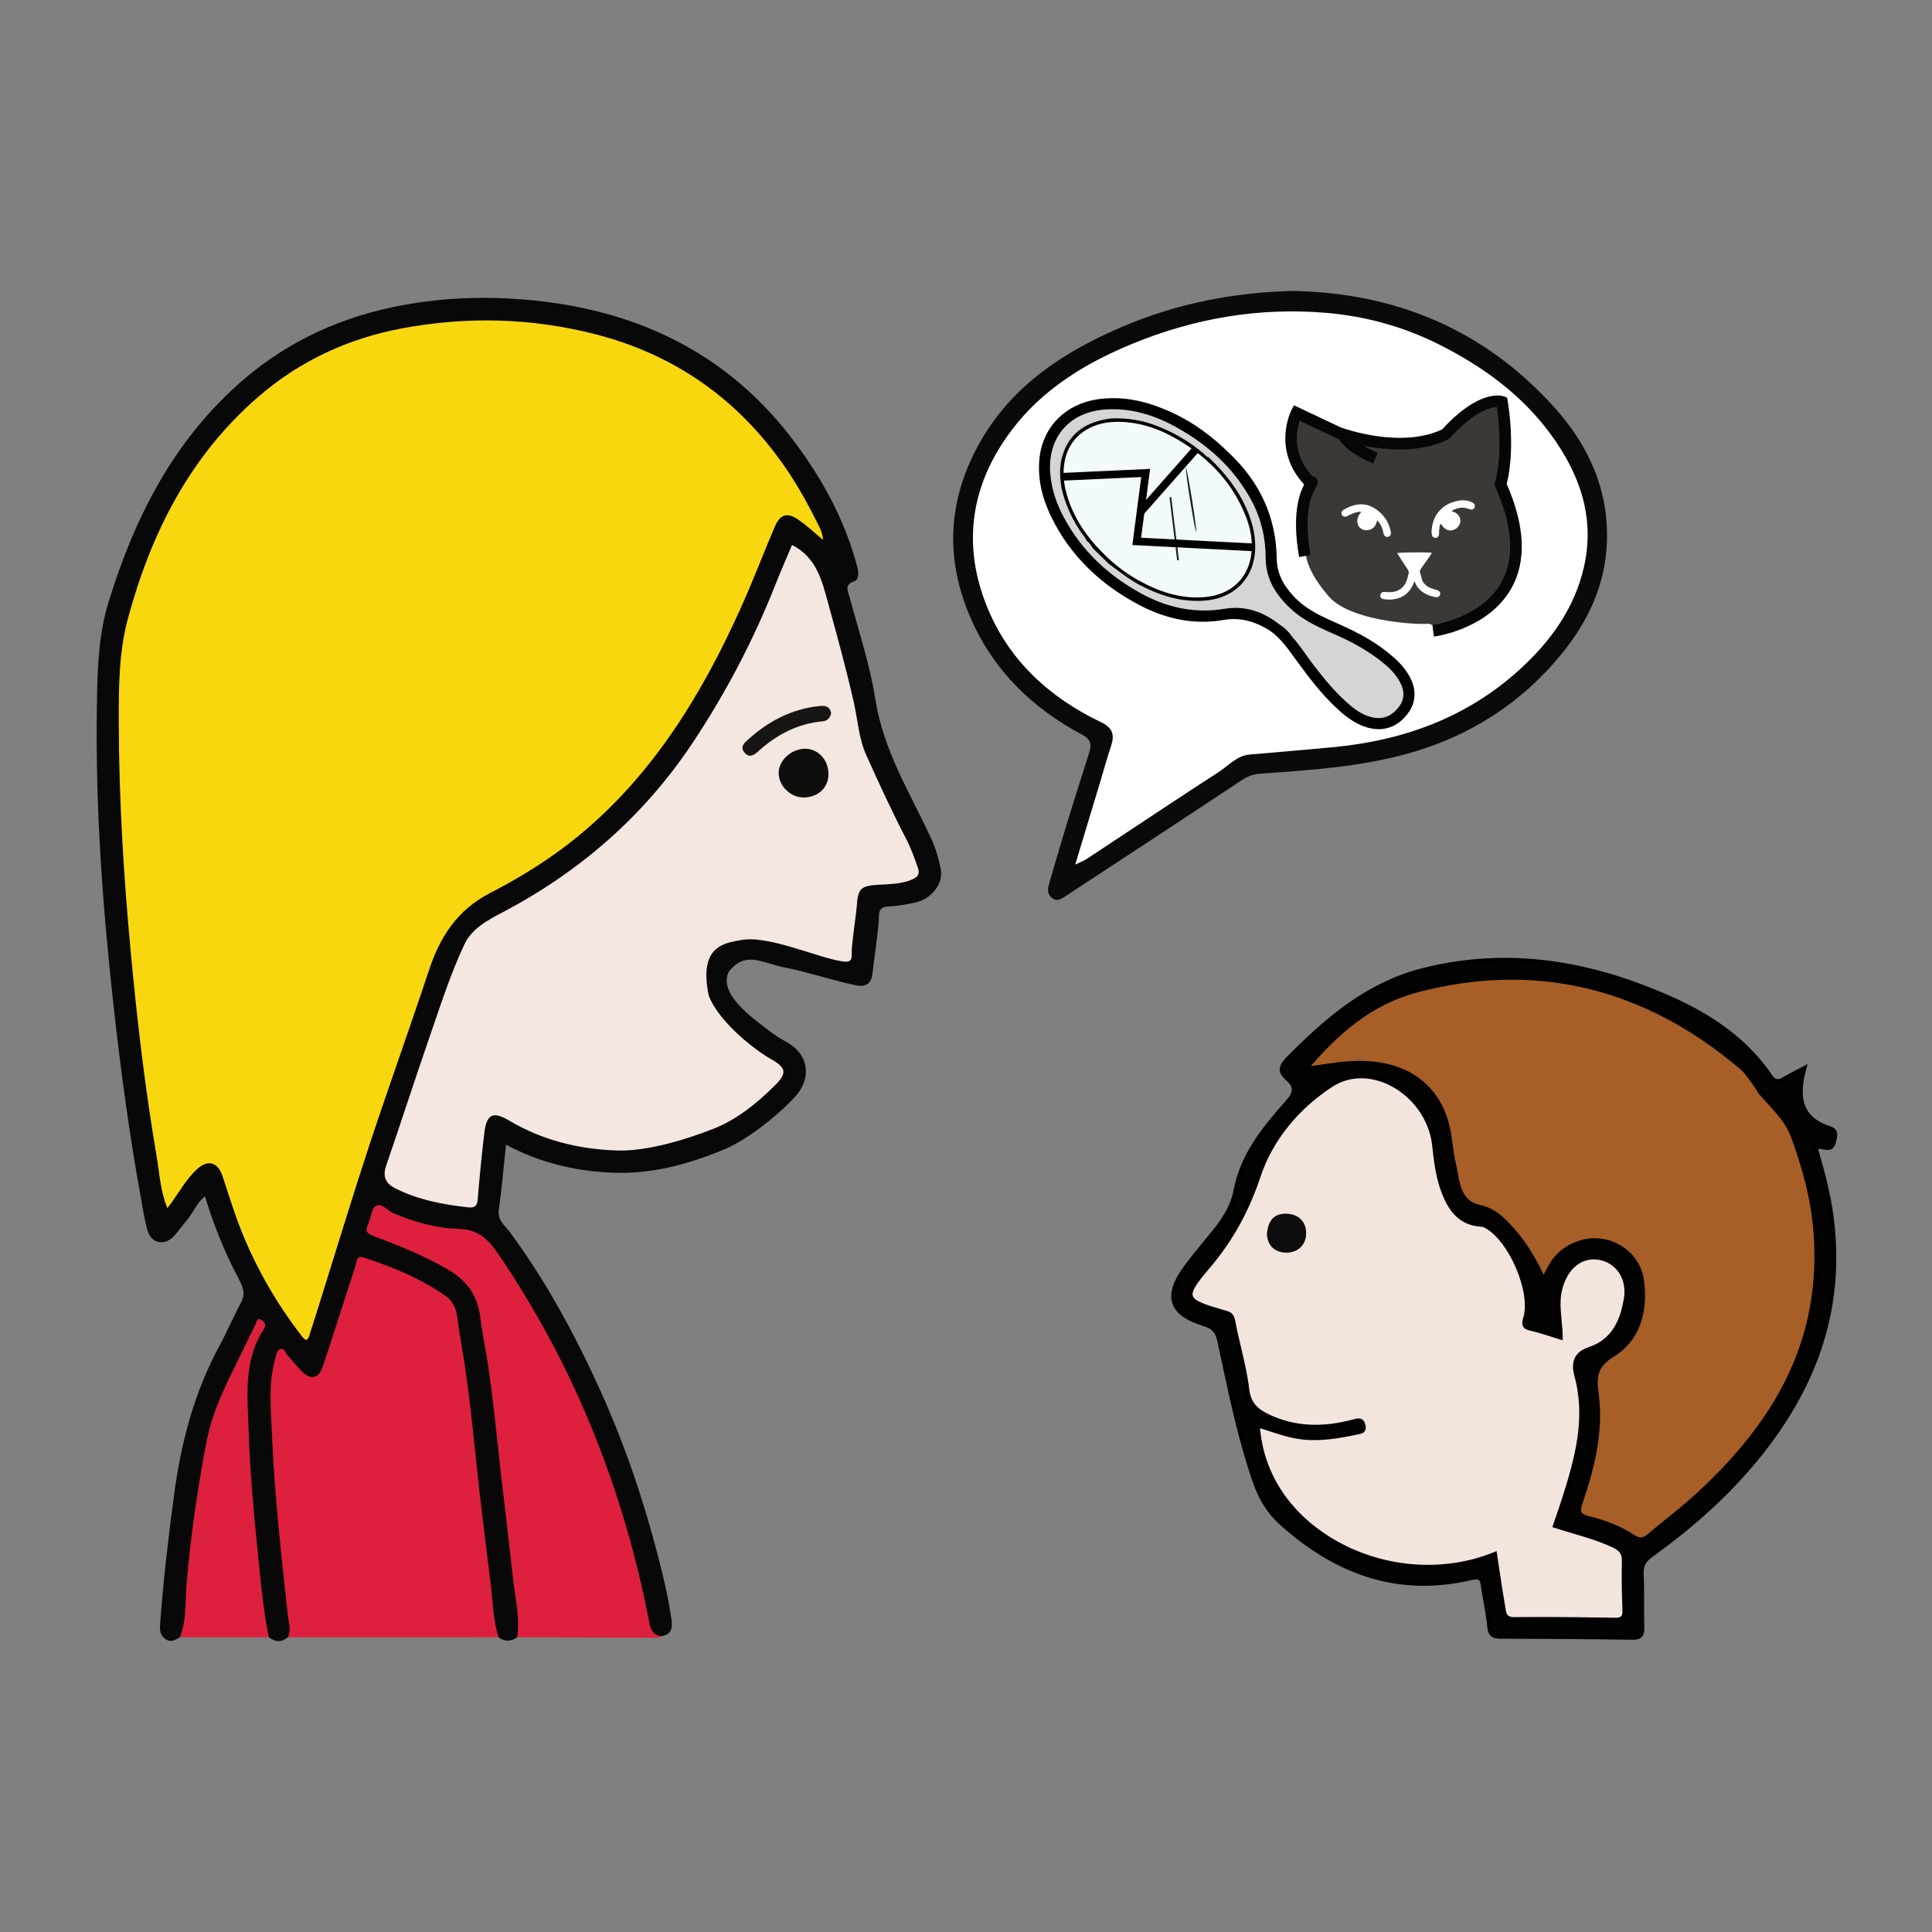 <?xml version="1.0" encoding="iso-8859-1"?>
<!-- Generator: Adobe Illustrator 19.0.0, SVG Export Plug-In . SVG Version: 6.00 Build 0)  -->
<svg version="1.1" xmlns="http://www.w3.org/2000/svg" xmlns:xlink="http://www.w3.org/1999/xlink" x="0px" y="0px"
	 viewBox="0 0 500 500" style="enable-background:new 0 0 500 500;" xml:space="preserve">
<rect x="0" y="0" width="500" height="500" fill="#808080" stroke="none"/>
<g id="Layer_1">
</g>
<g id="Layer_2">
	<g id="XMLID_5628_">
		<g id="XMLID_5702_">
			<g id="XMLID_5709_">
				<path id="XMLID_4_" style="fill:#F4E4DE;" d="M420.245,404.114c0.055-2.148-0.743-3.178-2.681-4.088
					c-4.836-2.27-10.014-3.458-15.188-5.13c0.708-2.068,1.408-4.023,2.047-5.997c3.474-10.719,6.62-21.541,3.522-32.883
					c-1.02-3.735,0.161-5.833,3.348-6.893c6.24-2.075,8.389-7.094,9.431-12.77c1.004-5.467-2.041-9.952-6.814-10.796
					c-4.749-0.84-8.656,2.448-10.079,7.928c-1.088,4.19,0.08,8.309,0.102,12.703c-2.78-0.843-5.153-1.701-7.596-2.255
					c-1.726-0.391-2.227-0.844-1.643-2.759c2.142-7.028-3.884-20.703-10.379-23.948c-0.363-0.181-0.807-0.242-1.221-0.274
					c-5.237-0.404-7.753-3.888-9.477-8.306c-1.545-3.961-2.037-8.12-2.487-12.305c-1.416-13.156-16.262-22.186-26.513-15.547
					c-8.712,5.641-15.636,13.806-18.873,23.586c-2.9,8.762-7.018,16.306-12.864,23.218c-6.94,8.204-6.683,8.915,3.505,11.862
					c1.393,0.403,2.44,0.471,2.787,2.389c1.067,5.91,2.936,11.705,3.612,17.646c0.447,3.929,2.52,5.646,5.547,7.071
					c7.214,3.397,14.639,3.272,22.143,1.228c1.309-0.356,2.089-0.374,2.424,1.178c0.326,1.515-0.743,1.586-1.653,1.777
					c-4.663,0.978-9.3,1.821-14.152,1.294c-3.982-0.432-7.646-1.946-11.547-3.113c1.829,28.018,35.389,43.89,61.361,33.201
					c0.737,4.795,1.357,9.228,2.13,13.635c0.267,1.526,0.217,3.273,2.825,3.244c8.706-0.097,17.415,0.031,26.122,0.162
					c1.826,0.027,2.469-0.569,2.401-2.417C420.23,412.543,420.138,408.324,420.245,404.114z M333.019,324.166
					c-2.904,0.028-4.996-1.618-5.13-4.867c0.303-3.03,1.533-5.219,4.886-5.18c3.133,0.036,5.168,1.891,5.238,4.889
					C338.084,322.011,336.03,324.137,333.019,324.166z"/>
			</g>
			<g id="XMLID_5708_">
				<path id="XMLID_5_" style="fill:#A75F27;" d="M465.496,298.428c-2.419-7.377-2.749-7.816-9.814-15.514
					c-0.464-0.506-0.698-1.217-1.122-1.769c-1.275-1.663-2.359-3.569-3.927-4.897c-24.5-20.76-52.28-28.15-83.658-19.98
					c-11.795,3.071-20.738,10.496-28.981,20.31c4.324-0.565,7.85-1.232,11.403-1.454c12.086-0.756,22.475,3.908,25.351,16.816
					c0.667,2.993,0.807,6.104,1.503,9.089c1.026,4.4,1.023,10.045,6.46,11.233c3.409,0.745,5.436,2.453,7.523,4.643
					c3.868,4.057,6.843,8.725,9.207,14.164c0.744-1.41,1.295-2.531,1.914-3.614c2.644-4.621,8.43-7.285,13.632-6.299
					c5.099,0.967,9.245,4.914,9.966,10.157c1.067,7.755-0.833,15.209-7.489,19.314c-4.742,2.925-4.819,5.661-4.218,10.199
					c1.277,9.635-1.06,18.903-4.134,27.972c-0.751,2.215-0.802,3.407,2.062,4.085c4.062,0.962,8.029,2.531,11.573,4.826
					c1.641,1.062,2.736,0.791,4.085-0.354c3.739-3.174,7.663-6.137,11.316-9.404c20.586-18.408,33.838-40.195,31.682-69.074
					C469.307,311.846,467.678,305.083,465.496,298.428z"/>
			</g>
			<g id="XMLID_5707_">
				<path id="XMLID_6_" style="fill:#0E0D0D;" d="M332.775,314.119c-3.353-0.039-4.583,2.149-4.886,5.18
					c0.134,3.249,2.227,4.896,5.13,4.867c3.011-0.029,5.065-2.155,4.994-5.158C337.943,316.011,335.908,314.156,332.775,314.119z"/>
			</g>
			<g id="XMLID_5703_">
				<path id="XMLID_7076_" style="fill:#030302;" d="M469.915,296.998c1.661-0.766,4.01,1.471,4.714-1.45
					c0.321-1.333,0.932-2.92-0.975-3.535c-8.026-2.589-8.679-8.361-6.642-15.652c-1.932,1.023-3.683,1.87-5.351,2.856
					c-1.46,0.863-2.454,0.773-3.488-0.745c-7.772-11.409-19.299-17.7-31.676-22.564c-18.804-7.39-38.058-9.874-58.028-4.925
					c-14.435,3.577-24.975,12.72-35.049,22.849c-2.037,2.048-2.457,3.448-0.244,5.366c2.401,2.082,2.044,3.69-0.115,6.116
					c-5.953,6.691-11.588,13.645-13.345,22.91c-0.732,3.862-2.876,7.254-5.356,10.344c-2.459,3.063-5.024,6.047-7.373,9.192
					c-5.637,7.547-4.273,12.235,4.641,14.962c2.65,0.81,3.451,2.127,3.974,4.562c2.612,12.148,5.02,24.344,9.086,36.142
					c1.465,4.25,3.643,7.888,6.921,10.826c14.08,12.62,30.167,18.606,49.128,14.186c2.577-0.601,2.79,0.352,3.06,2.251
					c0.493,3.467,1.3,6.898,1.617,10.377c0.191,2.095,1.087,2.523,2.927,2.528c11.379,0.035,22.758,0.101,34.135,0.269
					c2.094,0.031,2.632-0.741,2.576-2.691c-0.132-4.633,0.04-9.278-0.169-13.906c-0.101-2.244,0.703-3.481,2.502-4.775
					c9.255-6.657,17.864-14.081,25.324-22.74c16.097-18.685,24.615-39.87,21.307-64.948
					C473.217,308.733,471.589,302.859,469.915,296.998z M417.984,419.169c-8.707-0.131-17.416-0.259-26.122-0.162
					c-2.608,0.029-2.557-1.718-2.825-3.244c-0.772-4.407-1.393-8.84-2.13-13.635c-25.972,10.689-59.532-5.182-61.361-33.201
					c3.9,1.167,7.565,2.681,11.547,3.113c4.852,0.527,9.489-0.316,14.152-1.294c0.91-0.191,1.98-0.262,1.653-1.777
					c-0.334-1.552-1.115-1.534-2.424-1.178c-7.504,2.044-14.929,2.169-22.143-1.228c-3.027-1.426-5.1-3.142-5.547-7.071
					c-0.676-5.94-2.545-11.736-3.612-17.646c-0.346-1.918-1.394-1.986-2.787-2.389c-10.188-2.947-10.445-3.658-3.505-11.862
					c5.847-6.912,9.964-14.455,12.864-23.218c3.237-9.78,10.161-17.945,18.873-23.586c10.251-6.638,25.097,2.391,26.513,15.547
					c0.451,4.185,0.943,8.344,2.487,12.305c1.723,4.418,4.24,7.902,9.477,8.306c0.413,0.032,0.858,0.092,1.221,0.274
					c6.495,3.245,12.522,16.92,10.379,23.948c-0.584,1.916-0.083,2.368,1.643,2.759c2.443,0.554,4.816,1.412,7.596,2.255
					c-0.022-4.394-1.189-8.512-0.102-12.703c1.422-5.48,5.33-8.768,10.079-7.928c4.773,0.844,7.817,5.329,6.814,10.796
					c-1.042,5.675-3.191,10.695-9.431,12.77c-3.187,1.06-4.369,3.158-3.348,6.893c3.098,11.342-0.048,22.164-3.522,32.883
					c-0.64,1.975-1.34,3.93-2.047,5.997c5.175,1.671,10.352,2.859,15.188,5.13c1.938,0.91,2.736,1.94,2.681,4.088
					c-0.108,4.21-0.016,8.429,0.14,12.639C420.453,418.6,419.81,419.197,417.984,419.169z M438.149,387.952
					c-3.653,3.267-7.577,6.23-11.316,9.404c-1.349,1.145-2.444,1.416-4.085,0.354c-3.544-2.295-7.511-3.863-11.573-4.826
					c-2.864-0.678-2.813-1.87-2.062-4.085c3.074-9.069,5.411-18.338,4.134-27.972c-0.602-4.538-0.525-7.274,4.218-10.199
					c6.657-4.105,8.556-11.559,7.489-19.314c-0.721-5.243-4.866-9.19-9.966-10.157c-5.202-0.986-10.988,1.677-13.632,6.299
					c-0.619,1.082-1.17,2.203-1.914,3.614c-2.363-5.439-5.339-10.107-9.207-14.164c-2.087-2.189-4.114-3.898-7.523-4.643
					c-5.437-1.188-5.434-6.833-6.46-11.233c-0.696-2.984-0.836-6.096-1.503-9.089c-2.877-12.908-13.265-17.571-25.351-16.816
					c-3.554,0.222-7.079,0.888-11.403,1.454c8.243-9.814,17.186-17.239,28.981-20.31c31.379-8.17,59.158-0.781,83.658,19.98
					c1.568,1.328,2.651,3.235,3.927,4.897c0.424,0.552,0.658,1.263,1.122,1.769c7.065,7.698,7.395,8.137,9.814,15.514
					c2.182,6.655,3.811,13.418,4.336,20.45C471.987,347.757,458.735,369.543,438.149,387.952z"/>
				<path id="XMLID_7080_" d="M422.594,424.364c-0.041,0-0.082,0-0.124-0.001c-12.363-0.184-24.733-0.24-34.13-0.27
					c-1.945-0.005-3.197-0.506-3.424-2.982c-0.191-2.097-0.57-4.223-0.937-6.277c-0.238-1.333-0.483-2.71-0.678-4.075
					c-0.136-0.958-0.251-1.604-0.604-1.846c-0.306-0.211-0.91-0.207-1.847,0.012c-17.951,4.186-34.169-0.493-49.575-14.301
					c-3.172-2.843-5.48-6.453-7.06-11.036c-3.633-10.539-5.981-21.563-8.252-32.223l-0.851-3.977
					c-0.479-2.232-1.146-3.429-3.632-4.189c-4.595-1.405-7.236-3.335-8.075-5.899c-0.855-2.612,0.185-5.831,3.18-9.84
					c1.58-2.115,3.282-4.188,4.928-6.191c0.822-1.002,1.645-2.004,2.456-3.015c1.875-2.336,4.459-5.927,5.255-10.123
					c1.783-9.407,7.386-16.318,13.462-23.149c1.206-1.354,1.696-2.29,1.643-3.126c-0.047-0.721-0.518-1.445-1.48-2.28
					c-1.094-0.948-1.618-1.813-1.652-2.725c-0.047-1.269,0.919-2.416,1.87-3.372c9.091-9.142,20.064-19.21,35.283-22.981
					c18.877-4.678,37.959-3.06,58.331,4.945c11.082,4.355,23.539,10.464,31.906,22.749c0.843,1.235,1.5,1.377,2.821,0.596
					c1.165-0.688,2.365-1.309,3.636-1.964c0.563-0.291,1.141-0.589,1.736-0.904l1.028-0.544l-0.313,1.121
					c-2.338,8.361-0.449,12.859,6.313,15.042c2.183,0.703,1.71,2.547,1.397,3.768l-0.09,0.359c-0.553,2.295-2.122,2.007-3.271,1.797
					c-0.467-0.086-0.919-0.17-1.311-0.121c1.729,6.074,3.216,11.604,3.98,17.396c3.115,23.617-3.893,44.99-21.425,65.34
					c-6.924,8.036-15.235,15.501-25.41,22.82c-1.781,1.28-2.382,2.418-2.295,4.347c0.117,2.588,0.115,5.218,0.113,7.762
					c-0.001,2.019-0.002,4.105,0.056,6.152c0.035,1.24-0.165,1.987-0.67,2.499C424.403,424.145,423.694,424.364,422.594,424.364z
					 M382.026,407.76c0.516,0,0.915,0.108,1.236,0.328c0.742,0.509,0.882,1.49,1.029,2.53c0.191,1.348,0.436,2.716,0.672,4.04
					c0.37,2.076,0.753,4.223,0.948,6.361c0.16,1.756,0.776,2.07,2.431,2.074c9.399,0.029,21.773,0.086,34.142,0.27
					c0.873,0.034,1.4-0.116,1.687-0.407c0.291-0.295,0.408-0.841,0.382-1.77c-0.058-2.062-0.057-4.156-0.056-6.181
					c0.002-2.533,0.004-5.152-0.111-7.717c-0.119-2.617,0.997-3.973,2.709-5.204c10.11-7.272,18.365-14.685,25.236-22.66
					c17.336-20.122,24.268-41.238,21.19-64.557c-0.775-5.877-2.31-11.508-4.087-17.732l-0.118-0.412l0.39-0.18
					c0.762-0.351,1.589-0.2,2.318-0.065c1.19,0.219,1.787,0.327,2.118-1.048l0.094-0.373c0.384-1.497,0.431-2.192-0.735-2.568
					c-8.793-2.837-8.692-9.412-7.262-15.159c-0.248,0.13-0.494,0.256-0.737,0.382c-1.257,0.648-2.444,1.262-3.585,1.937
					c-1.776,1.046-3.018,0.778-4.156-0.895c-8.215-12.06-20.506-18.081-31.445-22.38c-20.173-7.929-39.055-9.533-57.726-4.906
					c-14.968,3.709-25.818,13.67-34.814,22.716c-1.133,1.139-1.605,1.926-1.579,2.63c0.022,0.615,0.438,1.252,1.307,2.006
					c1.18,1.022,1.759,1.967,1.824,2.972c0.073,1.129-0.493,2.281-1.893,3.854c-5.98,6.723-11.491,13.515-13.228,22.671
					c-0.837,4.416-3.516,8.144-5.458,10.563c-0.813,1.014-1.638,2.019-2.463,3.022c-1.639,1.996-3.333,4.059-4.899,6.155
					c-2.785,3.729-3.776,6.651-3.03,8.932c0.73,2.232,3.157,3.95,7.418,5.253c2.93,0.896,3.777,2.427,4.317,4.936l0.85,3.979
					c2.265,10.631,4.607,21.623,8.22,32.104c1.521,4.418,3.74,7.892,6.782,10.618c15.145,13.573,31.066,18.177,48.681,14.07
					C381.17,407.823,381.632,407.76,382.026,407.76z M418.1,419.67c-0.04,0-0.081,0-0.123-0.001
					c-8.54-0.128-17.371-0.257-26.108-0.161c-0.023,0-0.046,0-0.068,0c-2.7,0.001-2.977-1.832-3.179-3.173
					c-0.024-0.163-0.049-0.325-0.076-0.485c-0.552-3.146-1.021-6.28-1.52-9.597c-0.169-1.125-0.34-2.265-0.517-3.426
					c-13.659,5.388-30.012,3.797-42.839-4.201c-11.055-6.894-17.842-17.706-18.622-29.666l-0.047-0.718l0.689,0.207
					c1.031,0.308,2.046,0.641,3.054,0.972c2.84,0.931,5.521,1.81,8.402,2.123c4.784,0.52,9.351-0.313,13.996-1.286l0.229-0.046
					c0.423-0.083,0.86-0.169,1.007-0.391c0.12-0.182,0.083-0.506,0.031-0.746c-0.104-0.481-0.252-0.783-0.442-0.899
					c-0.271-0.165-0.814-0.049-1.36,0.099c-8.447,2.302-15.803,1.891-22.487-1.258c-3.159-1.488-5.36-3.327-5.832-7.467
					c-0.399-3.515-1.238-7.053-2.05-10.475c-0.553-2.331-1.124-4.741-1.557-7.139c-0.253-1.404-0.835-1.563-1.995-1.876
					l-0.438-0.121c-5.376-1.556-7.969-2.485-8.515-4.291c-0.55-1.82,1.111-4.055,4.766-8.375
					c5.686-6.721,9.863-14.261,12.771-23.052c3.123-9.436,9.898-17.905,19.076-23.849c4.465-2.891,10.099-3.087,15.458-0.534
					c6.536,3.113,11.066,9.416,11.823,16.448c0.495,4.601,0.99,8.418,2.456,12.177c2.056,5.27,4.762,7.659,9.049,7.99
					c0.416,0.031,0.951,0.097,1.406,0.324c6.759,3.377,12.821,17.368,10.635,24.541c-0.234,0.768-0.273,1.244-0.124,1.502
					c0.146,0.251,0.551,0.433,1.398,0.625c1.712,0.387,3.393,0.924,5.173,1.492c0.585,0.188,1.183,0.378,1.8,0.569
					c-0.038-1.247-0.157-2.485-0.272-3.689c-0.265-2.76-0.539-5.613,0.199-8.459c1.534-5.913,5.714-9.177,10.65-8.294
					c2.362,0.417,4.399,1.707,5.736,3.632c1.48,2.132,2.007,4.883,1.482,7.746c-0.902,4.913-2.827,10.847-9.766,13.154
					c-3.047,1.014-3.95,2.894-3.023,6.287c3.055,11.183,0.209,21.638-3.529,33.169c-0.434,1.34-0.896,2.671-1.369,4.033
					l-0.514,1.489c1.336,0.424,2.671,0.818,3.999,1.212c3.586,1.061,7.295,2.157,10.762,3.784c2.193,1.03,3.025,2.307,2.969,4.555
					c-0.118,4.624,0.013,9.167,0.14,12.607c0.04,1.088-0.15,1.787-0.618,2.265C419.814,419.461,419.144,419.67,418.1,419.67z
					 M398.263,418.474c6.635,0,13.265,0.099,19.729,0.195l0,0c0.783,0.023,1.301-0.104,1.56-0.369
					c0.257-0.262,0.362-0.748,0.333-1.528c-0.127-3.456-0.258-8.019-0.14-12.67c0.048-1.87-0.534-2.751-2.394-3.624
					c-3.398-1.595-6.906-2.632-10.621-3.73c-1.497-0.443-3.003-0.889-4.508-1.375l-0.484-0.156l0.847-2.456
					c0.471-1.356,0.931-2.681,1.362-4.015c3.688-11.375,6.497-21.68,3.516-32.597c-1.058-3.872,0.144-6.325,3.672-7.5
					c6.404-2.129,8.193-7.456,9.098-12.385c0.478-2.6,0.009-5.084-1.319-6.996c-1.185-1.704-2.991-2.847-5.089-3.218
					c-4.382-0.776-8.116,2.193-9.508,7.562c-0.694,2.674-0.441,5.315-0.173,8.111c0.139,1.445,0.282,2.94,0.29,4.463l0.003,0.678
					l-0.648-0.196c-0.857-0.26-1.677-0.521-2.472-0.775c-1.759-0.562-3.419-1.093-5.089-1.471c-0.999-0.227-1.689-0.489-2.043-1.098
					c-0.307-0.528-0.297-1.215,0.032-2.295c2.036-6.678-3.831-20.211-10.125-23.355c-0.3-0.15-0.71-0.197-1.035-0.222
					c-5.978-0.462-8.433-4.852-9.904-8.624c-1.511-3.873-2.016-7.758-2.519-12.433c-0.709-6.589-5.129-12.733-11.26-15.652
					c-5.037-2.399-10.315-2.227-14.484,0.471c-8.987,5.819-15.617,14.103-18.67,23.323c-2.949,8.914-7.188,16.563-12.957,23.384
					c-3.035,3.588-4.993,6.045-4.572,7.439c0.417,1.379,3.373,2.328,7.835,3.619l0.421,0.116c1.21,0.328,2.354,0.638,2.719,2.664
					c0.428,2.37,0.996,4.768,1.546,7.086c0.817,3.45,1.663,7.018,2.07,10.592c0.42,3.692,2.325,5.292,5.264,6.676
					c6.461,3.042,13.592,3.436,21.798,1.197c0.742-0.202,1.517-0.368,2.144,0.012c0.446,0.271,0.732,0.762,0.901,1.543
					c0.135,0.631,0.078,1.123-0.175,1.507c-0.377,0.573-1.054,0.705-1.649,0.822l-0.216,0.043c-4.728,0.991-9.38,1.836-14.309,1.302
					c-2.985-0.324-5.843-1.261-8.606-2.167c-0.772-0.254-1.548-0.508-2.332-0.752c0.981,11.5,7.387,21.478,18.098,28.158
					c12.746,7.948,29.039,9.437,42.519,3.889l0.588-0.242l0.097,0.628c0.212,1.378,0.414,2.727,0.613,4.053
					c0.496,3.311,0.966,6.438,1.515,9.573c0.029,0.167,0.056,0.338,0.081,0.508c0.21,1.396,0.351,2.322,2.184,2.322
					c0.021,0,0.041,0,0.063,0C393.988,418.484,396.127,418.474,398.263,418.474z M424.612,398.873c-0.68,0-1.373-0.249-2.136-0.743
					c-3.321-2.149-7.162-3.751-11.417-4.76c-1.416-0.335-2.224-0.804-2.62-1.519c-0.509-0.92-0.181-2.092,0.2-3.214
					c2.908-8.58,5.419-17.88,4.111-27.745c-0.605-4.57-0.608-7.57,4.45-10.69c5.854-3.609,8.43-10.293,7.257-18.82
					c-0.669-4.865-4.513-8.776-9.563-9.734c-5.049-0.955-10.552,1.594-13.105,6.056c-0.41,0.719-0.791,1.454-1.219,2.281
					c-0.214,0.413-0.439,0.85-0.687,1.317l-0.486,0.921l-0.415-0.955c-2.398-5.518-5.378-10.103-9.11-14.019
					c-2.219-2.328-4.12-3.811-7.268-4.499c-4.852-1.061-5.667-5.461-6.386-9.344c-0.143-0.772-0.284-1.535-0.454-2.265
					c-0.362-1.556-0.579-3.16-0.787-4.712c-0.195-1.448-0.396-2.946-0.717-4.381c-3.438-15.425-17.025-16.913-24.832-16.426
					c-2.368,0.148-4.782,0.504-7.338,0.881c-1.277,0.188-2.611,0.385-4.032,0.57l-1.273,0.166l0.826-0.983
					c9.56-11.382,18.576-17.696,29.237-20.472c30.661-7.983,58.961-1.228,84.107,20.081c1.163,0.985,2.064,2.267,2.937,3.506
					c0.35,0.497,0.698,0.993,1.063,1.469c0.214,0.278,0.377,0.578,0.535,0.869c0.177,0.325,0.344,0.632,0.559,0.866
					c7.221,7.866,7.498,8.307,9.922,15.695c2.493,7.604,3.879,14.141,4.359,20.569c1.957,26.225-8.163,48.304-31.849,69.484l0,0
					c-2.175,1.944-4.478,3.809-6.706,5.612c-1.524,1.234-3.102,2.511-4.62,3.799C426.262,398.497,425.447,398.873,424.612,398.873z
					 M412.76,320.449c0.777,0,1.554,0.07,2.32,0.216c5.475,1.038,9.642,5.29,10.368,10.58c1.231,8.943-1.512,15.979-7.722,19.809
					c-4.392,2.708-4.588,5.151-3.983,9.708c1.337,10.095-1.351,19.919-4.156,28.197c-0.377,1.11-0.554,1.9-0.272,2.408
					c0.241,0.436,0.888,0.772,1.976,1.03c4.366,1.034,8.313,2.681,11.729,4.893c1.338,0.867,2.187,0.791,3.49-0.315
					c1.526-1.296,3.108-2.576,4.638-3.814c2.219-1.796,4.512-3.652,6.669-5.581c23.435-20.956,33.449-42.774,31.517-68.664
					c-0.474-6.346-1.844-12.806-4.313-20.331c-2.357-7.19-2.629-7.62-9.707-15.332c-0.298-0.324-0.503-0.7-0.7-1.064
					c-0.146-0.268-0.284-0.521-0.45-0.737c-0.374-0.487-0.73-0.994-1.088-1.503c-0.836-1.188-1.7-2.415-2.766-3.317
					c-24.884-21.087-52.878-27.772-83.209-19.878c-10.135,2.64-18.775,8.567-27.881,19.156c0.942-0.131,1.848-0.265,2.726-0.395
					c2.577-0.379,5.012-0.737,7.421-0.889c13.813-0.857,23.241,5.409,25.871,17.207c0.329,1.476,0.533,2.995,0.73,4.464
					c0.206,1.529,0.419,3.109,0.771,4.619c0.173,0.743,0.317,1.521,0.463,2.309c0.727,3.924,1.413,7.631,5.615,8.55
					c3.384,0.739,5.485,2.379,7.779,4.786c3.598,3.774,6.509,8.153,8.881,13.36c0.069-0.135,0.138-0.266,0.204-0.396
					c0.436-0.84,0.822-1.588,1.24-2.317C403.291,323.064,408.021,320.449,412.76,320.449z"/>
			</g>
		</g>
		<g id="XMLID_5698_">
			<path id="XMLID_3_" style="fill:#090808;" d="M46.568,423.735c-1.229,0.693-2.413,1.474-3.861,0.387
				c-1.427-1.071-1.376-2.494-1.26-4.042c0.836-11.175,2.139-22.298,3.624-33.402c1.808-13.517,5.268-26.518,11.828-38.589
				c1.947-3.582,3.519-7.368,5.466-10.95c1.306-2.404,0.436-4.242-0.686-6.363c-3.542-6.694-6.363-13.702-8.629-21.148
				c-2.11,1.602-2.984,4.111-4.583,6.038c-1.081,1.303-2.095,2.662-3.201,3.943c-1.178,1.365-2.675,2.244-4.503,1.724
				c-1.868-0.531-2.484-2.295-2.876-3.925c-0.676-2.807-1.11-5.672-1.623-8.517c-2.82-15.635-4.942-31.357-6.717-47.152
				c-2.933-26.098-4.865-52.233-4.482-78.497c0.134-9.181,0.28-18.443,3.005-27.353c6.775-22.151,17.073-42.276,34.931-57.626
				c11.909-10.236,25.814-16.475,41.373-19.319c10.361-1.894,20.739-2.272,31.1-1.434c28.745,2.325,52.933,13.616,70.469,37.281
				c7.227,9.752,12.886,20.285,15.972,32.114c0.377,1.447,0.282,3.14-0.737,3.478c-2.792,0.927-1.755,2.452-1.288,4.213
				c2.322,8.76,5.257,17.435,6.644,26.347c2.062,13.25,8.982,24.317,14.452,36.062c1.198,2.572,1.961,5.254,2.485,7.98
				c0.716,3.73-2.446,7.722-6.657,8.61c-2.242,0.473-4.527,0.882-6.807,0.984c-1.977,0.088-2.557,0.851-2.543,2.745
				c0.02,2.598-1.41,11.815-1.641,14.407c-0.224,2.518-1.479,3.826-4.201,3.29c-5.137-1.012-13.078-3.608-18.64-4.66
				c-5.562-1.052-10.072-4.51-14.431,1.203c-2.556,5.712,5.852,11.633,10.616,15.295c1.337,1.027,2.779,1.948,4.266,2.744
				c5.915,3.167,6.802,9.406,2.224,14.349c-4.544,4.906-12.291,11.037-18.297,13.538c-9.509,3.959-19.252,6.538-29.656,5.976
				c-9.369-0.506-18.295-2.68-26.749-7.228c-0.622,5.818-1.091,11.392-1.864,16.924c-0.377,2.699,1.627,4.03,2.829,5.66
				c9.302,12.623,16.725,26.279,23.205,40.523c6.28,13.804,11.183,28.067,14.993,42.712c1.479,5.684,2.88,11.404,3.686,17.246
				c0.304,2.203-0.181,3.758-2.63,4.141c-2.627,0.177-3.367-1.552-3.869-3.681c-1.978-8.375-3.678-16.811-6.165-25.071
				c-6.299-20.918-14.878-40.803-26.252-59.477c-2.715-4.457-5.695-8.714-8.721-12.955c-1.401-1.963-3.116-2.781-5.507-3.058
				c-7.068-0.821-14.072-2.044-20.549-5.237c-1.243-0.613-2.504-1.297-3.072,0.679c-0.472,1.643-2.24,3.543,0.719,4.729
				c3.249,1.302,6.565,2.426,9.749,3.907c3.458,1.609,6.76,3.485,10.082,5.342c4.635,2.591,6.623,6.892,7.458,11.759
				c1.251,7.294,2.272,14.626,3.24,21.971c1.359,10.317,2.437,20.669,3.529,31.002c0.956,9.052,2.679,18.013,3.158,27.117
				c0.068,1.294-0.112,2.379-1.108,3.25c-1.615,1.103-3.231,1.254-4.85,0.006c-1.598-1.104-1.77-2.853-1.921-4.535
				c-1.036-11.554-2.56-23.058-3.894-34.575c-1.667-14.39-2.869-28.863-5.855-43.087c-0.595-2.833-1.855-4.977-4.279-6.555
				c-5.243-3.412-11.027-5.662-16.779-7.991c-2-0.81-3.156-0.191-3.832,1.903c-2.121,6.571-4.301,13.123-6.254,19.746
				c-0.596,2.023-1.168,4.051-2.148,5.917c-1.436,2.733-3.773,3.182-6.195,1.253c-1.345-1.072-2.293-2.508-3.4-3.797
				c-1.326-1.542-2.191-1.118-2.584,0.678c-0.535,2.446-0.927,4.914-0.884,7.439c0.263,15.513,1.271,30.971,3.243,46.367
				c0.597,4.658,0.683,9.376,1.413,14.028c0.195,1.242-0.073,2.399-1.175,3.207c-1.635,1.39-3.268,1.224-4.898-0.009
				c-0.884-0.753-1.294-1.716-1.438-2.868c-1.946-15.573-3.944-31.129-4.376-46.858c-0.187-6.798-0.753-13.552-0.001-20.362
				c0.397-3.596,2.112-6.629,3.468-10.225c-1.152,0.754-1.43,1.687-1.81,2.513c-2.342,5.091-4.771,10.141-7.091,15.242
				c-3.818,8.394-5.217,17.428-6.463,26.43c-1.123,8.115-2.569,16.204-2.889,24.426c-0.074,1.895-0.126,3.798-0.265,5.692
				C48.55,419.898,48.473,422.151,46.568,423.735z"/>
		</g>
		<g id="XMLID_5697_">
			<path id="XMLID_7_" style="fill:#DE1F3E;" d="M74.472,423.727c0.991-1.858,0.232-3.732,0.031-5.592
				c-1.698-15.71-3.499-31.412-4.135-47.214c-0.265-6.588-0.981-13.208,0.97-19.689c0.251-0.835,0.313-1.95,1.363-2.117
				c0.972-0.155,1.127,0.973,1.634,1.542c1.262,1.417,2.456,2.899,3.781,4.254c2.245,2.295,4.329,1.922,5.357-1.102
				c2.241-6.59,4.321-13.236,6.463-19.86c0.798-2.468,1.681-4.915,2.336-7.421c0.305-1.169,0.662-1.46,1.82-1.087
				c7.531,2.425,14.795,5.441,21.298,10.008c3.263,2.292,2.933,6.235,3.527,9.542c1.959,10.91,3.176,21.928,4.291,32.961
				c1.086,10.736,2.523,21.437,3.805,32.153c0.545,4.559,0.611,9.188,2.003,13.622C110.834,423.727,92.653,423.727,74.472,423.727z"
				/>
		</g>
		<g id="XMLID_5693_">
			<path id="XMLID_8_" style="fill:#DE203E;" d="M133.864,423.721c0.746-5.023-0.504-9.91-1.048-14.84
				c-0.975-8.831-2.033-17.653-3.056-26.479c-1.391-12.004-2.364-24.061-4.61-35.957c-0.37-1.96-0.647-3.939-0.916-5.917
				c-0.736-5.414-3.554-9.215-8.31-11.987c-6.15-3.585-12.702-6.198-19.31-8.683c-1.882-0.708-2.1-1.37-1.355-2.998
				c0.734-1.604,0.826-4.048,2.016-4.76c1.506-0.901,3.065,1.296,4.689,1.967c5.385,2.222,11.094,3.816,16.773,3.976
				c5.192,0.147,7.726,2.825,10.187,6.444c10.745,15.804,19.526,32.613,26.35,50.482c5.595,14.651,9.842,29.653,12.779,45.042
				c0.341,1.787,1.044,3.232,3.122,3.431c-0.242,0.143-0.483,0.409-0.723,0.408C158.255,423.821,146.06,423.77,133.864,423.721z"/>
		</g>
		<g id="XMLID_5673_">
			<path id="XMLID_9_" style="fill:#0A0A0A;" d="M334.702,75.293c26.827,0.533,49.439,10.167,67.346,29.895
				c8.89,9.794,14.279,21.31,13.824,34.979c-0.369,11.087-4.845,20.623-11.661,28.99c-10.481,12.865-23.988,21.473-39.951,25.888
				c-12.348,3.415-25.129,4.281-37.863,5.153c-1.841,0.126-3.347,0.598-4.902,1.629c-15.192,10.074-30.436,20.069-45.684,30.06
				c-1.055,0.691-2.186,1.555-3.557,0.497c-1.274-0.983-1.124-2.344-0.774-3.567c1.715-5.994,3.5-11.97,5.327-17.931
				c1.654-5.398,3.403-10.766,5.095-16.152c0.623-1.982,0.448-3.371-1.785-4.559c-12.829-6.831-22.84-16.456-28.789-29.945
				c-6.976-15.816-6.053-31.285,2.516-46.163c8.375-14.54,21.734-23.171,36.724-29.561
				C304.725,78.469,319.595,75.644,334.702,75.293z"/>
		</g>
		<g id="XMLID_5672_">
			<path id="XMLID_10_" style="fill:#DD203E;" d="M46.568,423.735c1.757-4.598,1.345-9.495,1.755-14.244
				c1.058-12.266,2.823-24.425,5.149-36.49c1.265-6.558,4.028-12.697,7.009-18.69c1.909-3.837,3.71-7.727,5.64-11.553
				c0.27-0.536,0.341-1.948,1.54-1.141c0.666,0.448,1.414,1.123,0.671,2.253c-5.385,8.193-4.274,17.379-3.986,26.441
				c0.385,12.109,1.632,24.15,2.833,36.193c0.575,5.766,1.228,11.527,2.394,17.214C61.905,423.724,54.236,423.73,46.568,423.735z"/>
		</g>
		<g id="XMLID_5671_">
			<path id="XMLID_11_" style="fill:#F8D70F;" d="M213.003,139.708c-2.167-1.789-4.129-3.635-6.316-5.159
				c-2.988-2.082-4.796-1.499-6.242,1.907c-2.957,6.967-5.649,14.052-8.758,20.949c-10.163,22.543-22.853,43.32-42.328,59.217
				c-6.97,5.689-14.628,10.413-22.571,14.515c-8.44,4.358-12.912,11.299-15.77,19.941c-4.964,15.009-10.341,29.882-15.3,44.893
				c-4.311,13.05-8.282,26.211-12.404,39.323c-1.076,3.423-2.137,6.85-3.242,10.263c-0.395,1.22-0.8,1.748-1.904,0.321
				c-6.569-8.485-11.88-17.693-15.829-27.653c-1.795-4.526-3.204-9.207-4.742-13.833c-1.234-3.711-3.848-4.412-6.744-1.688
				c-2.641,2.484-4.388,5.666-6.486,8.572c-0.281,0.389-0.579,0.766-1.054,1.392c-1.82-4.464-2.019-8.959-2.764-13.314
				c-3.018-17.634-5.075-35.385-6.735-53.203c-1.831-19.657-3.027-39.333-3.07-59.064c-0.019-8.995-0.017-18.146,2.324-26.857
				c5.974-22.23,16.083-42.246,33.825-57.574c10.68-9.227,23.137-15.04,37.046-17.658c16.77-3.155,33.507-2.739,49.984,1.462
				c20.995,5.353,37.615,17.206,49.794,35.221c2.964,4.384,5.495,8.993,7.845,13.712
				C212.213,136.705,212.924,138.035,213.003,139.708z"/>
		</g>
		<g id="XMLID_5670_">
			<path id="XMLID_12_" style="fill:#F4E6E0;" d="M204.969,141.043c6.338,3.171,7.754,9.227,9.36,15.077
				c2.346,8.547,4.702,17.1,6.655,25.741c1.024,4.532,1.249,9.202,3.207,13.565c3.295,7.344,6.673,14.641,10.377,21.786
				c1.236,2.384,2.111,4.897,2.995,7.418c0.563,1.604-0.106,2.376-1.517,2.982c-2.746,1.177-5.644,1.186-8.54,1.353
				c-4.798,0.276-5.464,0.935-5.789,5.704c-0.122,1.797-1.416,10.225-1.293,12.017c0.149,2.167-0.662,2.397-2.644,2.081
				c-6.573-1.049-19.006-6.823-26.071-5.47c-3.608,0.752-11.124,1.052-8.268,14.431c2.556,6.614,11.599,13.82,15.987,16.301
				c4.071,2.301,4.344,3.668,1.112,6.879c-4.618,4.587-9.791,8.785-15.596,11.095c-7.175,2.856-17.43,6.002-25.219,5.745
				c-9.902-0.326-19.319-2.606-27.928-7.731c-4.179-2.488-5.859-1.716-6.448,3.134c-0.698,5.752-1.24,11.524-1.733,17.297
				c-0.145,1.698-0.786,2.197-2.443,2.013c-6.582-0.729-13.036-1.948-18.994-4.979c-2.293-1.167-3.21-2.968-2.28-5.681
				c3.77-10.998,7.339-22.064,11.138-33.052c2.83-8.184,5.456-16.466,9.132-24.318c1.944-4.153,6.057-6.299,9.901-8.323
				c20.053-10.555,36.62-24.969,49.191-43.875c8.609-12.946,15.781-26.648,21.491-41.115
				C202.091,147.721,203.569,144.377,204.969,141.043z"/>
		</g>
		<g id="XMLID_5669_">
			<path id="XMLID_13_" style="fill:#0E0E0D;" d="M208.145,206.385c-3.493,0.085-6.606-2.899-6.628-6.353
				c-0.02-3.191,3.24-6.208,6.761-6.256c3.368-0.046,6.051,2.759,6.126,6.404C214.476,203.698,211.858,206.295,208.145,206.385z"/>
		</g>
		<g id="XMLID_5668_">
			<path id="XMLID_14_" style="fill:#161514;" d="M215.106,184.633c-0.337,1.127-0.859,1.916-2.208,2.041
				c-6.476,0.599-11.914,3.454-16.671,7.777c-1.086,0.987-2.349,1.815-3.59,0.266c-1.093-1.364-0.172-2.289,0.866-3.231
				c5.288-4.796,11.307-8.002,18.503-8.755C213.548,182.57,214.817,182.764,215.106,184.633z"/>
		</g>
		<g id="XMLID_5667_">
			<path id="XMLID_15_" style="fill:#FFFFFF;" d="M401.152,112.165c-7.456-10.071-17.303-17.225-28.358-22.832
				c-9.342-4.738-19.261-7.506-29.703-8.377c-17.291-1.443-33.961,1.422-49.914,7.964c-12.191,5-23.377,11.765-31.469,22.542
				c-10.543,14.042-12.801,29.561-6.192,45.746c5.607,13.733,16.078,23.3,29.37,29.668c3.021,1.447,3.634,3.222,2.668,6.142
				c-1.073,3.244-1.98,6.542-2.967,9.814c-2.057,6.819-4.118,13.637-6.315,20.909c1.399-0.68,2.283-0.995,3.044-1.497
				c11.396-7.51,22.735-15.108,34.192-22.524c2.522-1.632,4.625-4.166,7.9-4.446c7.071-0.603,14.141-1.217,21.208-1.865
				c18.264-1.676,34.706-7.529,48.477-19.962c8.116-7.327,14.393-15.972,16.838-26.744
				C412.851,133.845,408.781,122.468,401.152,112.165z"/>
		</g>
	</g>
	<g id="XMLID_6014_">
		<g id="XMLID_5990_">
			<g id="XMLID_6063_">
				<path id="XMLID_7068_" style="fill:#020202;" d="M317.042,118.318c7.44,6.98,11.715,15.677,11.875,26.154
					c0.068,4.473,1.997,7.919,4.918,11.018c2.934,3.113,6.659,4.999,10.492,6.687c4.817,2.122,9.555,4.378,13.702,7.68
					c2.144,1.707,4.167,3.546,5.493,6.016c1.441,2.685,1.485,5.364-0.345,7.83c-1.994,2.687-4.694,4.014-8.111,3.32
					c-2.885-0.586-5.216-2.244-7.357-4.149c-4.323-3.847-7.785-8.443-11.165-13.1c-2.34-3.224-4.623-6.498-8.211-8.509
					c-3.747-2.1-7.651-3.037-12.016-2.284c-7.229,1.247-14.111-0.265-20.531-3.604c-9.641-5.014-17.336-12.107-22.221-21.962
					c-2.359-4.759-3.672-9.772-2.996-15.142c0.91-7.23,6.243-12.419,13.79-13.466c6.702-0.93,12.923,0.75,18.896,3.594
					C308.377,110.839,312.863,114.201,317.042,118.318z"/>
				<path id="XMLID_7073_" d="M356.822,188.706c-0.667,0-1.353-0.071-2.055-0.214c-3.445-0.699-6.115-2.771-8.057-4.498
					c-4.438-3.951-7.916-8.564-11.381-13.34l-0.288-0.396c-2.205-3.043-4.289-5.918-7.442-7.686
					c-3.739-2.095-7.246-2.769-11.028-2.113c-7.104,1.228-14.334-0.036-21.478-3.752c-10.421-5.42-18.116-13.032-22.872-22.626
					c-2.766-5.579-3.793-10.812-3.141-15.996c0.986-7.834,6.902-13.63,15.072-14.764c6.293-0.878,12.571,0.31,19.747,3.725
					c4.993,2.377,9.631,5.71,14.182,10.19c8.024,7.535,12.174,16.69,12.334,27.213c0.056,3.675,1.447,6.763,4.511,10.012
					c2.591,2.749,5.873,4.524,10.005,6.343c4.683,2.063,9.623,4.37,14.031,7.879c2.178,1.734,4.397,3.719,5.88,6.479
					c1.795,3.345,1.635,6.607-0.462,9.434C362.367,187.31,359.782,188.706,356.822,188.706z M319.271,157.223
					c3.302,0,6.532,0.904,9.795,2.732c3.729,2.09,6.106,5.37,8.405,8.543l0.286,0.395c3.365,4.637,6.734,9.109,10.947,12.86
					c1.763,1.568,3.933,3.246,6.659,3.8c2.67,0.542,4.834-0.354,6.606-2.744c1.395-1.879,1.469-3.916,0.229-6.228
					c-1.227-2.282-3.179-4.017-5.106-5.551c-4.127-3.286-8.868-5.497-13.371-7.48c-3.6-1.585-7.713-3.565-10.979-7.03
					c-3.566-3.784-5.26-7.605-5.327-12.025c-0.146-9.684-3.982-18.123-11.4-25.083l-0.026-0.025
					c-4.312-4.247-8.688-7.397-13.378-9.631c-6.623-3.152-12.36-4.252-18.046-3.463c-6.891,0.957-11.684,5.619-12.508,12.168
					c-0.576,4.581,0.356,9.255,2.852,14.289c4.468,9.011,11.725,16.177,21.569,21.296c6.547,3.406,13.133,4.569,19.583,3.457
					C317.142,157.316,318.21,157.223,319.271,157.223z"/>
			</g>
			<g id="XMLID_6062_">
				<path style="fill:#D5D5D5;" d="M331.208,161.678c-4.187-3.321-8.907-5.01-14.248-4.126c-7.629,1.263-14.721-0.222-21.417-3.847
					c-8.685-4.701-15.66-11.189-20.321-19.994c-1.936-3.658-3.221-7.533-3.451-11.694c-0.505-9.1,5.181-15.456,14.361-16.049
					c6.419-0.415,12.349,1.355,17.906,4.385c8.348,4.552,15.262,10.661,19.824,19.145c2.483,4.618,3.693,9.634,3.695,14.836
					c0.003,5.694,2.769,9.825,6.739,13.439c3.512,3.197,7.859,4.93,12.097,6.831c4.458,2,8.646,4.412,12.36,7.606
					c1.413,1.215,2.619,2.606,3.523,4.246c1.261,2.288,1.318,4.509-0.364,6.634c-1.683,2.126-3.822,3.141-6.552,2.606
					c-2.274-0.446-4.171-1.675-5.898-3.127c-3.624-3.047-6.609-6.688-9.49-10.425c-1.862-2.416-3.466-5.027-5.524-7.295
					C333.484,163.673,332.4,162.621,331.208,161.678z"/>
			</g>
			<g id="XMLID_6061_">
				<path style="fill:#0E0F0F;" d="M331.208,161.678c1.312,0.82,2.398,1.87,3.239,3.171
					C333.368,163.792,332.288,162.735,331.208,161.678z"/>
			</g>
			<g id="XMLID_6059_">
				<path style="fill:#D5D5D5;" d="M312.98,118.247c4.48,4.053,8.384,8.539,10.766,14.188c1.6,3.795,2.488,7.755,2.292,11.861
					c-0.184,3.835,1.397,6.85,3.571,9.821c4.507,6.158,10.958,9.516,17.623,12.574c4.567,2.095,8.882,4.495,12.193,8.39
					c0.811,0.954,1.52,1.964,1.976,3.136c1.195,3.069-0.703,6.098-3.998,6.285c-2.85,0.162-5.173-1.198-7.42-2.738
					c-3.402-2.331-5.613-5.713-7.954-8.977c-3.359-4.686-6.9-9.189-11.493-12.78c-3.191-2.495-6.877-3.342-10.775-3.616
					c-1.809-0.127-3.619-0.026-5.43,0.099c-7.56,0.521-14.465-1.458-20.802-5.545c-0.301-0.092-0.462-0.242-0.231-0.555
					c0.528-0.075,0.916,0.25,1.335,0.477c3.859,2.089,7.896,3.676,12.288,4.16c3.438,0.379,6.849,0.261,10.066-1.227
					c4.882-2.259,7.239-6.208,7.495-11.476c0.281-5.767-1.853-10.804-4.898-15.527c-1.685-2.613-3.684-4.98-5.912-7.151
					c-0.343-0.334-0.735-0.638-0.878-1.132C312.77,118.365,312.832,118.276,312.98,118.247z"/>
			</g>
			<g id="XMLID_6058_">
				<path style="fill:#D1D1D1;" d="M274.387,126.501c-1.096-4.716-0.878-9.241,2.126-13.28c2.737-3.681,6.604-5.126,11.042-5.343
					c0.225,0.121,0.18,0.286,0.076,0.461c-0.787,0.577-1.76,0.511-2.645,0.726c-7.4,1.801-10.919,7.763-10.244,14.99
					c0.077,0.826,0.408,1.654,0.087,2.498C274.664,126.684,274.508,126.741,274.387,126.501z"/>
			</g>
			<g id="XMLID_6057_">
				<path style="fill:#D5D5D5;" d="M297.143,109.125c5.437,1.569,10.21,4.334,14.464,8.033c0.243,0.167,0.181,0.297-0.048,0.408
					c-0.715-0.132-1.158-0.703-1.693-1.103c-3.658-2.731-7.544-5.024-11.93-6.39c-0.269-0.084-0.527-0.196-0.738-0.394
					C297.054,109.508,297.05,109.321,297.143,109.125z"/>
			</g>
			<g id="XMLID_6056_">
				<path style="fill:#D5D5D5;" d="M297.143,109.125c0.014,0.108,0.027,0.217,0.041,0.325c-0.293,0.242-0.611,0.128-0.917,0.052
					c-2.539-0.632-5.104-1.033-7.733-0.913c-0.352,0.016-0.733,0.035-0.99-0.303c0.003-0.136,0.007-0.273,0.01-0.409
					C290.845,107.566,294.024,108.118,297.143,109.125z"/>
			</g>
			<g id="XMLID_6055_">
				<path style="fill:#D5D5D5;" d="M274.387,126.501c0.123,0.007,0.247,0.014,0.37,0.022c0.582,0.314,0.585,0.945,0.71,1.457
					c0.693,2.848,2.06,5.393,3.459,7.927c0.193,0.35,0.439,0.677,0.464,1.098c-0.025,0.136-0.106,0.218-0.242,0.245
					C276.826,133.992,275.156,130.446,274.387,126.501z"/>
			</g>
			<g id="XMLID_6054_">
				<path style="fill:#D5D5D5;" d="M293.319,150.465c0.07,0.16,0.14,0.32,0.209,0.48c-1.701-0.815-3.134-2.026-4.621-3.153
					c-0.665-0.504-1.281-1.073-1.919-1.612c0.06-0.146,0.169-0.21,0.326-0.192c0.711,0.117,1.18,0.618,1.699,1.051
					c1.102,0.92,2.319,1.68,3.5,2.491C292.858,149.767,293.332,149.912,293.319,150.465z"/>
			</g>
			<g id="XMLID_6053_">
				<path style="fill:#C3C3C3;" d="M287.114,146.051l-0.057,0.07l-0.068,0.058c-1.322-1.296-2.643-2.593-3.965-3.889
					c0.088-0.153,0.215-0.202,0.383-0.148C284.844,143.254,286.375,144.277,287.114,146.051z"/>
			</g>
			<g id="XMLID_6052_">
				<path style="fill:#D5D5D5;" d="M279.148,137.25c0.057-0.057,0.115-0.114,0.172-0.171c1.084,0.599,1.619,1.61,2.033,2.712
					c-0.013,0.144-0.087,0.242-0.221,0.296C280.427,139.171,279.607,138.337,279.148,137.25z"/>
			</g>
			<g id="XMLID_6051_">
				<path style="fill:#D5D5D5;" d="M281.131,140.086c0.036-0.028,0.067-0.061,0.094-0.098c1.222,0.218,1.727,1.062,1.909,2.188
					c-0.037,0.038-0.074,0.076-0.111,0.114C282.393,141.556,281.762,140.821,281.131,140.086z"/>
			</g>
			<g id="XMLID_6050_">
				<path style="fill:#D5D5D5;" d="M311.631,117.498c-0.008-0.113-0.016-0.226-0.023-0.34c0.601,0.182,0.993,0.627,1.373,1.089
					c-0.054,0.045-0.108,0.09-0.163,0.133C312.087,118.537,311.71,118.218,311.631,117.498z"/>
			</g>
			<g id="XMLID_6049_">
				<path style="fill:#040404;" d="M311.631,117.498c0.315,0.402,0.688,0.726,1.187,0.882c4.204,3.992,7.769,8.445,10.026,13.847
					c1.171,2.803,1.926,5.698,2.002,8.753c0.202,8.148-4.982,13.851-13.122,14.466c-6.238,0.471-11.874-1.425-17.267-4.312
					c-0.388-0.207-0.759-0.446-1.137-0.67c-2.156-1.348-4.154-2.919-6.205-4.413c-1.326-1.292-2.653-2.583-3.979-3.875
					c-0.727-0.651-1.009-1.689-1.909-2.188c-0.427-1.106-1.317-1.909-1.906-2.91c-2.131-3.255-3.645-6.777-4.563-10.557
					c-0.477-2.873-0.649-5.745,0.205-8.579c1.675-5.556,5.642-8.418,11.166-9.424c0.471-0.086,0.944-0.155,1.416-0.232
					c3.274-0.116,6.492,0.238,9.64,1.164C302.534,111.174,307.357,113.844,311.631,117.498z"/>
			</g>
			<g id="XMLID_6048_">
				<path style="fill:#F2FAFC;" d="M285.756,143.454c-4.541-4.461-8.059-9.566-9.76-15.778c-0.852-3.111-1.062-6.268-0.204-9.417
					c1.474-5.406,6.326-8.87,12.666-9.07c5.883-0.186,11.243,1.6,16.24,4.527c8.173,4.787,14.438,11.301,17.856,20.285
					c1.084,2.85,1.618,5.815,1.342,8.87c-0.604,6.69-5.261,11.124-12.223,11.67c-6.246,0.489-11.88-1.459-17.218-4.456
					C291.254,148.286,288.368,146.042,285.756,143.454z"/>
			</g>
			<g id="XMLID_6047_">
				<path style="fill:#1E1F1F;" d="M306.903,120.972c0.487,0.888,2.882,15.882,2.678,16.765
					C309.1,136.832,306.709,121.864,306.903,120.972z"/>
			</g>
			<g id="XMLID_6046_">
				<path style="fill:#1E1E1F;" d="M304.649,145.01c-0.662-5.436-1.324-10.872-1.986-16.307c0.149-0.019,0.298-0.039,0.447-0.058
					c0.667,5.441,1.334,10.881,2.001,16.321C304.958,144.98,304.803,144.995,304.649,145.01z"/>
			</g>
		</g>
		<g id="XMLID_6013_">
			<polygon id="XMLID_7072_" points="324.038,142.642 293.054,141.054 295.354,123.454 274.723,124.403 274.631,122.405 
				297.646,121.347 295.317,139.167 324.14,140.644 			"/>
		</g>
		<g id="XMLID_6001_">
			
				<rect id="XMLID_7071_" x="301.214" y="113.531" transform="matrix(0.75 0.662 -0.662 0.75 157.944 -168.884)" width="2.001" height="21.617"/>
		</g>
	</g>
	<g id="XMLID_6017_">
		<g id="XMLID_3235_">
			<path id="XMLID_16_" style="fill:#3C3836;" d="M356.205,114.149l-12.905-3.824l-6.214-2.868l-1.912,0.956l-0.478,6.214
				l0.717,5.138l4.302,4.421c0,0-1.792,5.975-1.792,6.572c0,0.597-1.075,7.887-1.075,8.245s1.434,3.107,1.434,3.107l0.836,1.314
				l2.748,1.195l6.333,7.409c0,0,16.729,6.811,17.087,6.931c0.358,0.119,4.66,2.509,4.66,2.509l2.39,0.956l8.126-1.195l6.094-4.899
				c0,0,2.987-3.943,3.107-4.421c0.12-0.478,2.27-6.094,2.27-7.289s0.597-6.931,0.239-8.006c-0.358-1.075-2.748-8.006-2.748-8.006
				l-1.673-3.585l2.031-11.232l-1.314-9.201l-0.956-0.836l-14.578,10.276l-3.824,2.39l-13.622-1.434l0.478-0.358L356.205,114.149z"
				/>
		</g>
		<g id="XMLID_3199_">
			<g id="XMLID_5986_">
				<path id="XMLID_18_" style="fill:#3C3836;" d="M336.816,117.387c0.966,1.84,2.368,3.346,3.799,4.817
					c0.373,0.383,0.845,0.686,1.221,1.083c0.494,0.522,0.518,0.548,0.043,1.111c-1.361,1.61-2.085,3.497-2.591,5.517
					c-0.614,2.45-0.509,4.959-0.712,7.44c-0.154,1.884-0.961,3.777-0.656,5.65c0.04,0.245-0.147,4.309,5.976,11.367
					c6.123,7.058,26.538,7.553,26.559,6.88c0.019-0.616-0.875-1.735-0.26-1.755c1.034-0.034,2.024-0.302,3.018-0.534
					c2.207-0.515,4.25-1.432,6.186-2.605c3.034-1.839,5.61-4.156,7.575-7.132c2.091-3.166,3.136-6.64,3.14-10.431
					c0.001-1.026-0.054-2.044-0.169-3.069c-0.253-2.244-0.836-4.399-1.559-6.522c-0.726-2.131-1.633-4.187-2.691-6.176
					c-0.12-0.225-0.198-0.448-0.157-0.732c0.226-1.581,0.406-3.167,0.557-4.758c0.076-0.797,0.049-1.61,0.203-2.389
					c0.233-1.172,0.228-2.362,0.298-3.534c0.13-2.18,0.054-4.374,0.035-6.562c-0.015-1.742-0.265-1.91-1.917-1.396
					c-2.095,0.651-3.897,1.796-5.487,3.284c-1.81,1.694-3.46,3.528-4.853,5.586c-0.24,0.355-0.574,0.568-1.002,0.696
					c-3.023,0.904-6.108,1.43-9.261,1.453c-1.955,0.015-3.909,0.085-5.87-0.143c-1.492-0.173-2.986-0.302-4.465-0.581
					c-0.883-0.167-1.777-0.269-2.833-0.424c1.196,1.092,2.586,1.497,3.815,2.267c-0.381,0.941-0.768,1.853-1.116,2.78
					c-0.149,0.398-0.362,0.367-0.67,0.228c-2.202-0.999-4.318-2.125-6.01-3.911c-0.708-0.747-1.449-1.464-2.179-2.19
					c-0.159-0.158-0.315-0.388-0.507-0.43c-0.457-0.1-0.917-0.112-0.843-0.784c0.008-0.069-0.247-0.177-0.388-0.25
					c-0.429-0.22-0.863-0.432-1.294-0.648c-1.64-0.82-3.275-1.649-4.921-2.456c-0.738-0.362-0.836-0.307-1.109,0.457
					c-0.588,1.647-0.544,3.332-0.323,5.034C335.577,114.994,336.19,116.192,336.816,117.387z M370.701,135.871
					c0.839-3.89,3.786-5.971,7.398-6.378c1.001-0.113,1.985,0.088,2.905,0.524c0.438,0.208,0.737,0.515,0.67,1.05
					c-0.086,0.699-0.676,1.012-1.46,0.687c-1.485-0.615-2.889-0.387-4.272,0.299c-0.081,0.04-0.173,0.075-0.181,0.279
					c1.357,0.346,2.181,1.277,2.181,2.446c0,1.045-0.826,2.089-1.904,2.409c-1.195,0.354-2.254-0.188-3.165-1.67
					c-0.404,0.575-0.358,1.217-0.431,1.821c-0.039,0.317,0.007,0.645-0.03,0.962c-0.065,0.545-0.474,0.913-0.952,0.901
					c-0.453-0.011-0.82-0.327-0.907-0.843C370.413,137.522,370.525,136.686,370.701,135.871z M370.58,143.055
					c-0.177,0.286-0.324,0.548-0.496,0.794c-0.755,1.08-1.495,2.172-2.287,3.225c-0.348,0.463-0.418,0.892-0.214,1.418
					c0.15,0.388,0.266,0.793,0.352,1.201c0.232,1.101,0.943,1.788,1.895,2.291c0.632,0.334,1.317,0.504,1.994,0.706
					c0.682,0.203,1.004,0.633,0.882,1.154c-0.134,0.573-0.633,0.822-1.371,0.668c-1.405-0.292-2.701-0.817-3.783-1.795
					c-0.68-0.615-1.15-1.367-1.45-2.309c-0.33,0.685-0.584,1.304-0.943,1.873c-1.732,2.748-4.793,3.183-7.192,2.76
					c-0.506-0.089-0.779-0.494-0.751-0.972c0.027-0.461,0.372-0.836,0.863-0.89c0.219-0.024,0.448,0.019,0.671,0.043
					c2.796,0.292,4.917-0.907,5.583-3.932c0.055-0.251,0.107-0.505,0.185-0.749c0.14-0.434,0.041-0.793-0.212-1.173
					c-0.926-1.389-1.82-2.8-2.731-4.21C362.246,142.938,368.597,142.867,370.58,143.055z M347.664,131.961
					c2.584-1.544,5.617-2.207,8.491-0.15c1.969,1.408,3.252,3.252,3.743,5.633c0.032,0.157,0.075,0.315,0.08,0.474
					c0.017,0.527-0.33,0.953-0.82,1.029c-0.435,0.068-0.888-0.206-1.042-0.675c-0.109-0.333-0.145-0.69-0.242-1.028
					c-0.266-0.933-0.68-1.787-1.47-2.621c-0.272,1.457-0.995,2.36-2.366,2.586c-1.049,0.173-2.118-0.383-2.525-1.223
					c-0.514-1.059-0.242-2.359,0.787-3.496c-0.877-0.113-1.61,0.177-2.332,0.452c-0.477,0.182-0.916,0.462-1.383,0.673
					c-0.511,0.229-1.023,0.089-1.274-0.316C347.036,132.855,347.152,132.266,347.664,131.961z"/>
			</g>
			<g id="XMLID_3206_">
				<path id="XMLID_19_" style="fill:#FFFFFF;" d="M366.101,150.408c-0.33,0.685-0.584,1.304-0.943,1.873
					c-1.732,2.748-4.793,3.183-7.191,2.76c-0.506-0.089-0.779-0.494-0.751-0.972c0.027-0.461,0.372-0.836,0.863-0.89
					c0.22-0.024,0.448,0.019,0.671,0.043c2.796,0.292,4.917-0.907,5.584-3.932c0.055-0.251,0.106-0.505,0.185-0.749
					c0.14-0.434,0.042-0.793-0.212-1.173c-0.926-1.389-1.82-2.8-2.731-4.21c0.671-0.218,7.022-0.29,9.005-0.102
					c-0.177,0.286-0.324,0.548-0.496,0.794c-0.755,1.08-1.495,2.172-2.287,3.225c-0.348,0.463-0.418,0.892-0.214,1.418
					c0.15,0.388,0.266,0.793,0.352,1.201c0.232,1.101,0.943,1.788,1.895,2.291c0.632,0.334,1.317,0.504,1.994,0.706
					c0.682,0.203,1.004,0.633,0.882,1.154c-0.134,0.573-0.633,0.822-1.371,0.668c-1.405-0.292-2.701-0.817-3.783-1.795
					C366.871,152.102,366.401,151.35,366.101,150.408z"/>
			</g>
			<g id="XMLID_3200_">
				<path id="XMLID_20_" style="fill:#FFFFFF;" d="M356.404,134.622c-0.272,1.457-0.995,2.36-2.366,2.586
					c-1.049,0.173-2.118-0.383-2.525-1.223c-0.514-1.059-0.242-2.359,0.787-3.496c-0.877-0.113-1.61,0.177-2.332,0.452
					c-0.477,0.182-0.916,0.463-1.383,0.673c-0.511,0.229-1.023,0.089-1.274-0.316c-0.275-0.443-0.158-1.031,0.354-1.337
					c2.584-1.544,5.617-2.207,8.491-0.15c1.969,1.408,3.253,3.252,3.743,5.633c0.032,0.157,0.075,0.315,0.08,0.474
					c0.016,0.527-0.33,0.953-0.82,1.029c-0.435,0.068-0.888-0.206-1.042-0.675c-0.109-0.333-0.145-0.69-0.242-1.028
					C357.608,136.31,357.194,135.456,356.404,134.622z"/>
			</g>
			<g id="XMLID_3240_">
				<path id="XMLID_21_" style="fill:#FFFFFF;" d="M375.762,132.332c1.356,0.346,2.181,1.278,2.181,2.446
					c0,1.045-0.826,2.089-1.904,2.409c-1.195,0.354-2.254-0.188-3.165-1.67c-0.404,0.575-0.358,1.217-0.431,1.821
					c-0.039,0.317,0.007,0.645-0.03,0.963c-0.065,0.545-0.474,0.913-0.952,0.901c-0.453-0.011-0.82-0.327-0.907-0.843
					c-0.14-0.837-0.027-1.673,0.148-2.489c0.839-3.89,3.786-5.971,7.398-6.378c1.001-0.113,1.985,0.088,2.906,0.524
					c0.438,0.208,0.737,0.515,0.67,1.05c-0.086,0.699-0.676,1.012-1.46,0.687c-1.485-0.615-2.889-0.387-4.272,0.299
					C375.862,132.093,375.77,132.127,375.762,132.332z"/>
			</g>
		</g>
		<g id="XMLID_6016_">
			<path id="XMLID_7070_" style="fill:#070606;" d="M371.095,164.747l-0.385-2.975c0.126-0.017,12.648-1.756,17.839-11.03
				c3.501-6.257,2.973-14.583-1.569-24.749l-0.218-0.487l0.139-0.515c1.966-7.3,0.941-16.506,0.499-19.638
				c-1.654,0.069-5.845,1.049-12.159,8.011l-0.193,0.213l-0.258,0.126c-12.155,5.954-28.236-0.045-28.915-0.303l-0.107-0.046
				l-9.445-4.464c-0.866,2.598-1.966,8.56,3.289,14.354c0.384,0.044,0.798,0.207,1.113,0.644c0.625,0.866,0.124,1.724-0.175,2.236
				c-0.848,1.45-3.426,5.863-1.388,17.52l-2.955,0.518c-1.952-11.167,0.108-16.484,1.31-18.762
				c-8.45-9.161-3.363-19.137-3.311-19.238l0.669-1.272l12.115,5.726c0.967,0.353,15.581,5.536,26.228,0.517
				c9.597-10.472,15.371-8.778,16.003-8.548l0.813,0.295l0.151,0.851c0.089,0.497,2.105,12.078-0.252,21.523
				c4.755,10.875,5.167,19.947,1.224,26.975C385.213,162.818,371.668,164.674,371.095,164.747z"/>
		</g>
		<g id="XMLID_6015_">
			<path id="XMLID_7069_" style="fill:#070606;" d="M355.381,119.951c-8.207-3.482-9.246-6.9-9.371-7.551l2.945-0.566l-1.473,0.283
				l1.455-0.36c0.008,0.025,0.854,2.563,7.615,5.433L355.381,119.951z"/>
		</g>
	</g>
</g>
</svg>
